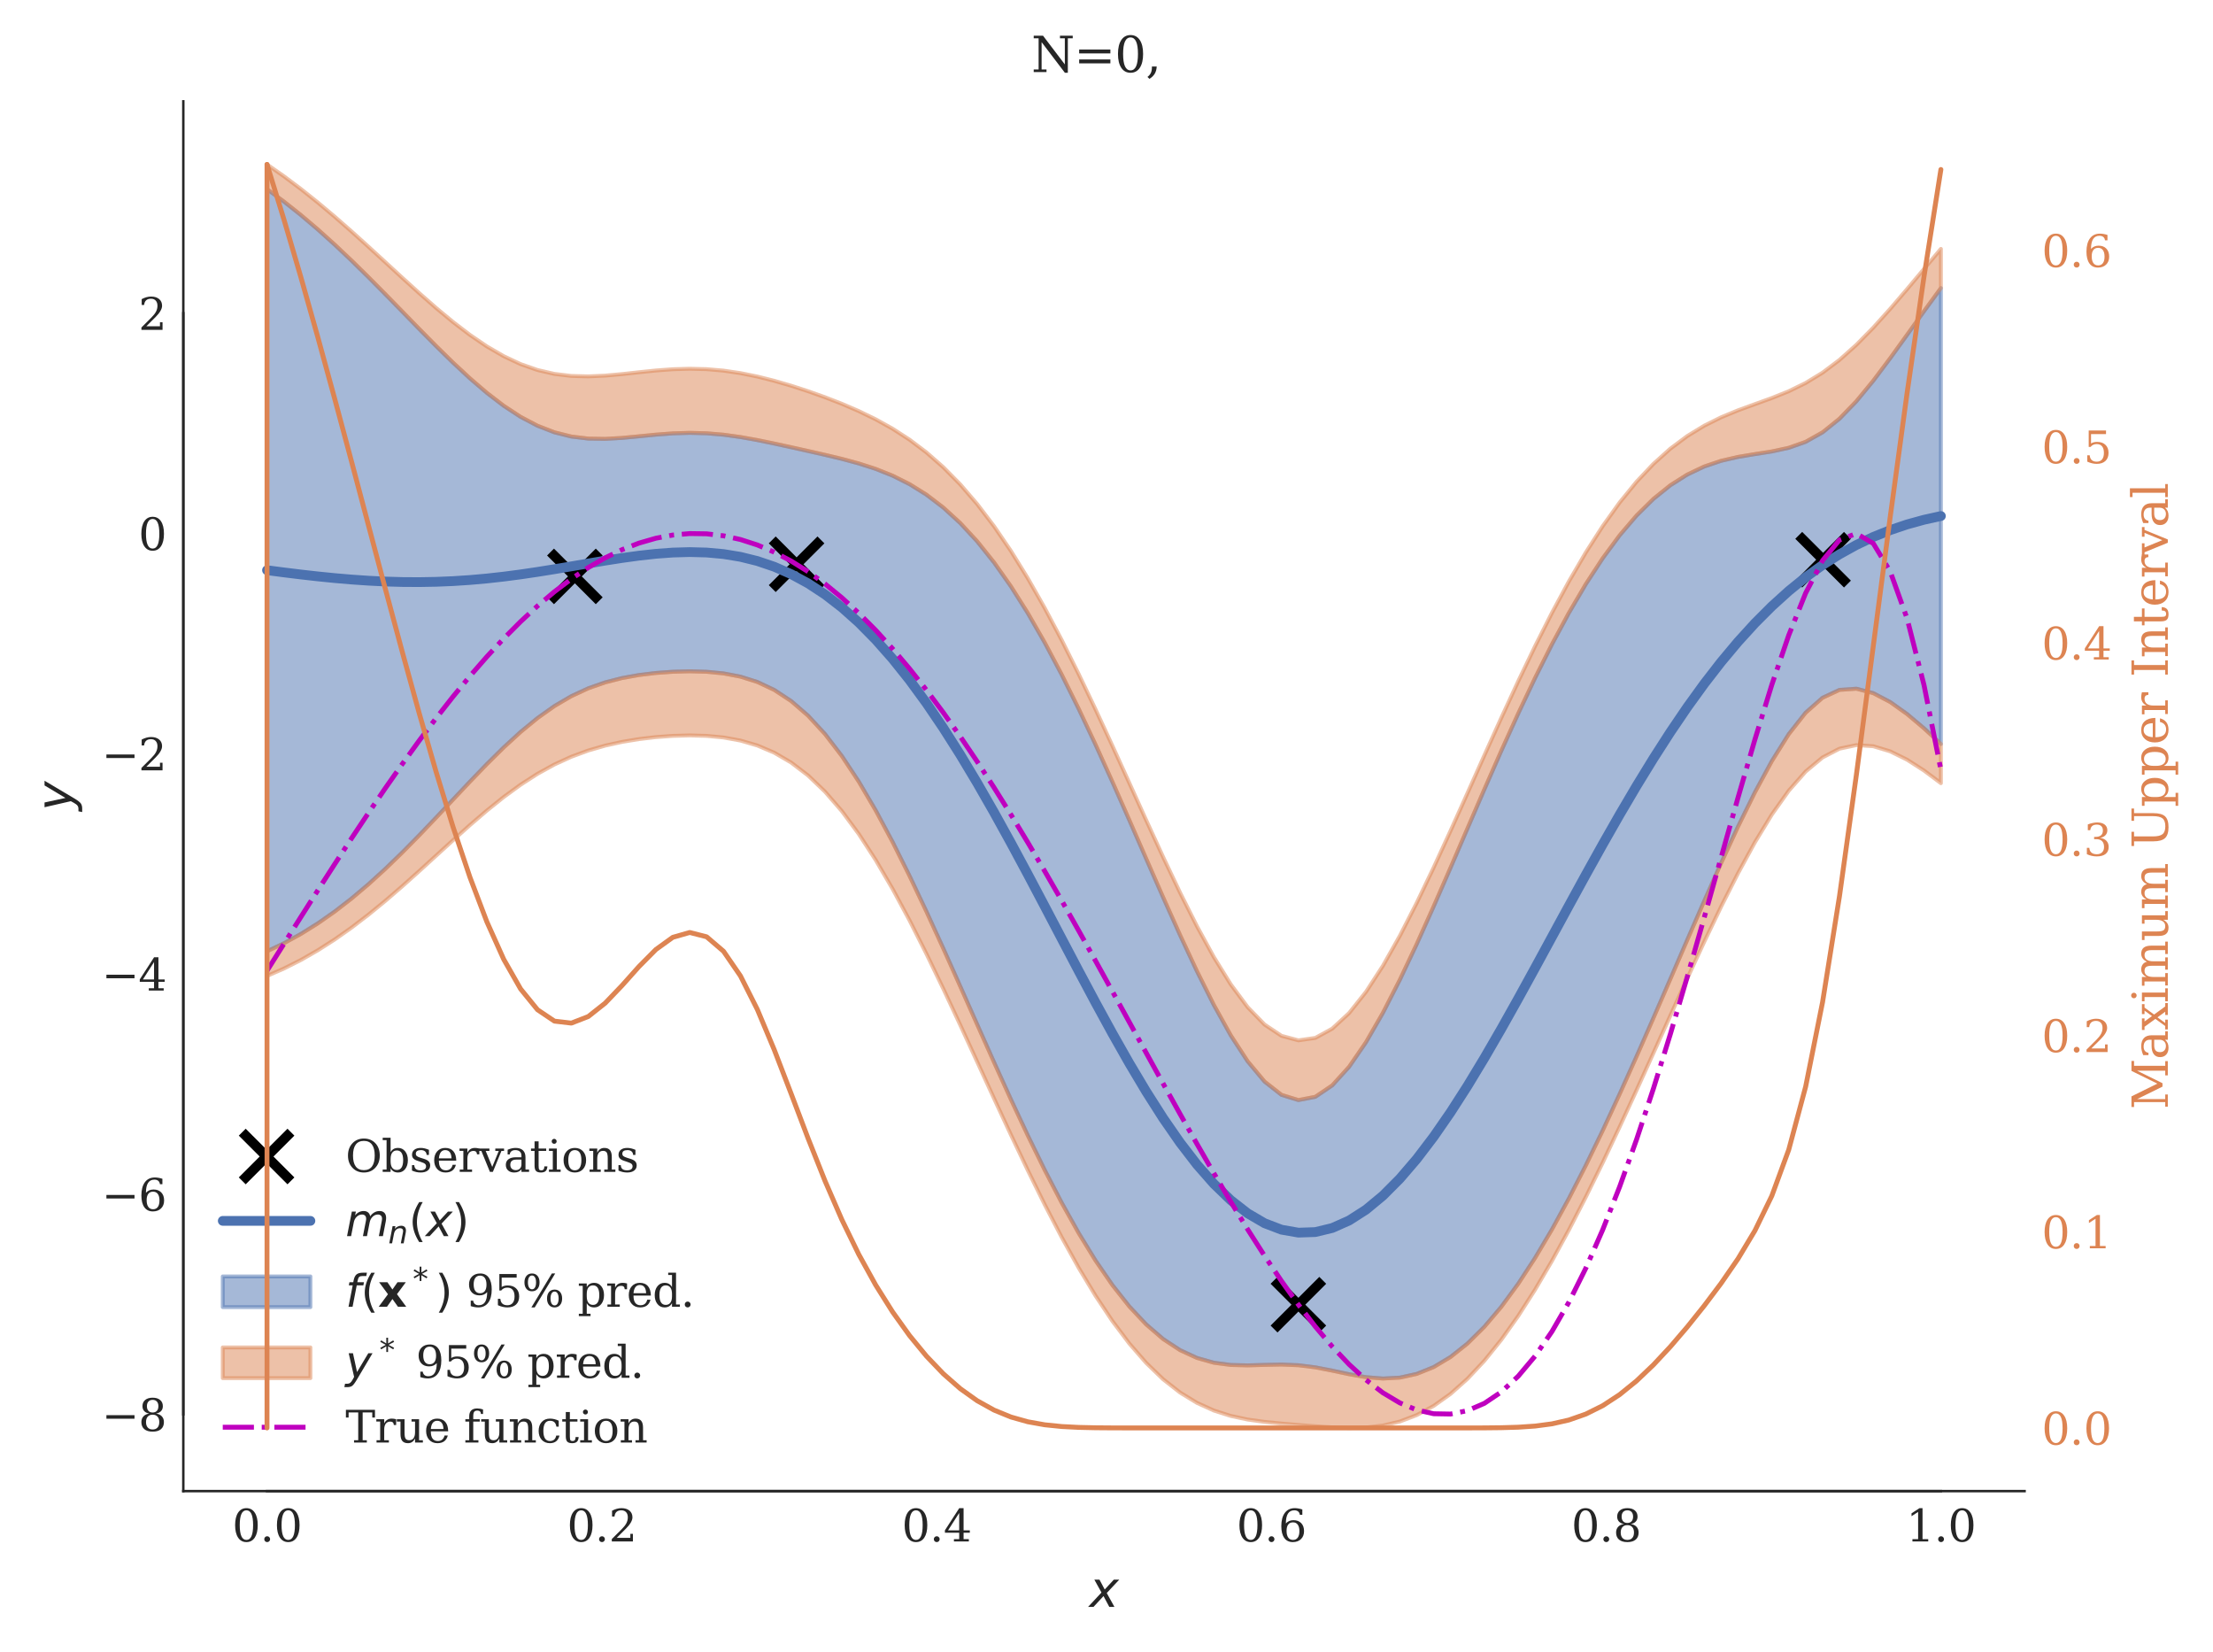 <?xml version="1.0" encoding="utf-8" standalone="no"?>
<!DOCTYPE svg PUBLIC "-//W3C//DTD SVG 1.1//EN"
  "http://www.w3.org/Graphics/SVG/1.1/DTD/svg11.dtd">
<svg xmlns:xlink="http://www.w3.org/1999/xlink" width="454.464pt" height="339.264pt" viewBox="0 0 454.464 339.264" xmlns="http://www.w3.org/2000/svg" version="1.1">
 <defs>
  <style type="text/css">*{stroke-linejoin: round; stroke-linecap: butt}</style>
 </defs>
 <g id="figure_1">
  <g id="patch_1">
   <path d="M 0 339.264 
L 454.464 339.264 
L 454.464 0 
L 0 0 
z
" style="fill: #ffffff"/>
  </g>
  <g id="axes_1">
   <g id="patch_2">
    <path d="M 37.646 306.176 
L 415.773 306.176 
L 415.773 20.798 
L 37.646 20.798 
z
" style="fill: #ffffff"/>
   </g>
   <g id="matplotlib.axis_1">
    <g id="xtick_1">
     <g id="line2d_1"/>
     <g id="text_1">
      <!-- 0.0 -->
      <g style="fill: #262626" transform="translate(47.677 316.514) scale(0.09 -0.09)">
       <defs>
        <path id="DejaVuSerif-30" d="M 2034 219 
Q 2513 219 2750 744 
Q 2988 1269 2988 2328 
Q 2988 3391 2750 3916 
Q 2513 4441 2034 4441 
Q 1556 4441 1318 3916 
Q 1081 3391 1081 2328 
Q 1081 1269 1318 744 
Q 1556 219 2034 219 
z
M 2034 -91 
Q 1275 -91 848 546 
Q 422 1184 422 2328 
Q 422 3475 848 4112 
Q 1275 4750 2034 4750 
Q 2797 4750 3222 4112 
Q 3647 3475 3647 2328 
Q 3647 1184 3222 546 
Q 2797 -91 2034 -91 
z
" transform="scale(0.016)"/>
        <path id="DejaVuSerif-2e" d="M 603 325 
Q 603 500 722 622 
Q 841 744 1019 744 
Q 1191 744 1312 622 
Q 1434 500 1434 325 
Q 1434 153 1312 31 
Q 1191 -91 1019 -91 
Q 841 -91 722 29 
Q 603 150 603 325 
z
" transform="scale(0.016)"/>
       </defs>
       <use xlink:href="#DejaVuSerif-30"/>
       <use xlink:href="#DejaVuSerif-2e" x="63.623"/>
       <use xlink:href="#DejaVuSerif-30" x="95.41"/>
      </g>
     </g>
    </g>
    <g id="xtick_2">
     <g id="line2d_2"/>
     <g id="text_2">
      <!-- 0.2 -->
      <g style="fill: #262626" transform="translate(116.428 316.514) scale(0.09 -0.09)">
       <defs>
        <path id="DejaVuSerif-32" d="M 819 3553 
L 469 3553 
L 469 4384 
Q 803 4563 1142 4656 
Q 1481 4750 1806 4750 
Q 2534 4750 2956 4397 
Q 3378 4044 3378 3438 
Q 3378 2753 2422 1800 
Q 2347 1728 2309 1691 
L 1131 513 
L 3078 513 
L 3078 1088 
L 3444 1088 
L 3444 0 
L 434 0 
L 434 341 
L 1850 1753 
Q 2319 2222 2519 2614 
Q 2719 3006 2719 3438 
Q 2719 3909 2473 4175 
Q 2228 4441 1797 4441 
Q 1350 4441 1106 4219 
Q 863 3997 819 3553 
z
" transform="scale(0.016)"/>
       </defs>
       <use xlink:href="#DejaVuSerif-30"/>
       <use xlink:href="#DejaVuSerif-2e" x="63.623"/>
       <use xlink:href="#DejaVuSerif-32" x="95.41"/>
      </g>
     </g>
    </g>
    <g id="xtick_3">
     <g id="line2d_3"/>
     <g id="text_3">
      <!-- 0.4 -->
      <g style="fill: #262626" transform="translate(185.178 316.514) scale(0.09 -0.09)">
       <defs>
        <path id="DejaVuSerif-34" d="M 2234 1581 
L 2234 4063 
L 641 1581 
L 2234 1581 
z
M 3609 0 
L 1484 0 
L 1484 331 
L 2234 331 
L 2234 1247 
L 197 1247 
L 197 1588 
L 2241 4750 
L 2859 4750 
L 2859 1581 
L 3750 1581 
L 3750 1247 
L 2859 1247 
L 2859 331 
L 3609 331 
L 3609 0 
z
" transform="scale(0.016)"/>
       </defs>
       <use xlink:href="#DejaVuSerif-30"/>
       <use xlink:href="#DejaVuSerif-2e" x="63.623"/>
       <use xlink:href="#DejaVuSerif-34" x="95.41"/>
      </g>
     </g>
    </g>
    <g id="xtick_4">
     <g id="line2d_4"/>
     <g id="text_4">
      <!-- 0.6 -->
      <g style="fill: #262626" transform="translate(253.928 316.514) scale(0.09 -0.09)">
       <defs>
        <path id="DejaVuSerif-36" d="M 2094 219 
Q 2534 219 2771 542 
Q 3009 866 3009 1472 
Q 3009 2078 2771 2401 
Q 2534 2725 2094 2725 
Q 1647 2725 1412 2412 
Q 1178 2100 1178 1509 
Q 1178 888 1415 553 
Q 1653 219 2094 219 
z
M 1075 2569 
Q 1288 2803 1556 2918 
Q 1825 3034 2163 3034 
Q 2859 3034 3264 2615 
Q 3669 2197 3669 1472 
Q 3669 763 3233 336 
Q 2797 -91 2069 -91 
Q 1278 -91 853 498 
Q 428 1088 428 2181 
Q 428 3406 931 4078 
Q 1434 4750 2350 4750 
Q 2597 4750 2869 4703 
Q 3141 4656 3425 4563 
L 3425 3794 
L 3072 3794 
Q 3034 4109 2831 4275 
Q 2628 4441 2284 4441 
Q 1678 4441 1381 3981 
Q 1084 3522 1075 2569 
z
" transform="scale(0.016)"/>
       </defs>
       <use xlink:href="#DejaVuSerif-30"/>
       <use xlink:href="#DejaVuSerif-2e" x="63.623"/>
       <use xlink:href="#DejaVuSerif-36" x="95.41"/>
      </g>
     </g>
    </g>
    <g id="xtick_5">
     <g id="line2d_5"/>
     <g id="text_5">
      <!-- 0.8 -->
      <g style="fill: #262626" transform="translate(322.679 316.514) scale(0.09 -0.09)">
       <defs>
        <path id="DejaVuSerif-38" d="M 2981 1275 
Q 2981 1775 2732 2051 
Q 2484 2328 2034 2328 
Q 1584 2328 1336 2051 
Q 1088 1775 1088 1275 
Q 1088 772 1336 495 
Q 1584 219 2034 219 
Q 2484 219 2732 495 
Q 2981 772 2981 1275 
z
M 2853 3541 
Q 2853 3966 2637 4203 
Q 2422 4441 2034 4441 
Q 1650 4441 1433 4203 
Q 1216 3966 1216 3541 
Q 1216 3113 1433 2875 
Q 1650 2638 2034 2638 
Q 2422 2638 2637 2875 
Q 2853 3113 2853 3541 
z
M 2516 2484 
Q 3047 2413 3344 2092 
Q 3641 1772 3641 1275 
Q 3641 619 3225 264 
Q 2809 -91 2034 -91 
Q 1263 -91 845 264 
Q 428 619 428 1275 
Q 428 1772 725 2092 
Q 1022 2413 1556 2484 
Q 1084 2569 832 2842 
Q 581 3116 581 3541 
Q 581 4103 968 4426 
Q 1356 4750 2034 4750 
Q 2713 4750 3100 4426 
Q 3488 4103 3488 3541 
Q 3488 3116 3236 2842 
Q 2984 2569 2516 2484 
z
" transform="scale(0.016)"/>
       </defs>
       <use xlink:href="#DejaVuSerif-30"/>
       <use xlink:href="#DejaVuSerif-2e" x="63.623"/>
       <use xlink:href="#DejaVuSerif-38" x="95.41"/>
      </g>
     </g>
    </g>
    <g id="xtick_6">
     <g id="line2d_6"/>
     <g id="text_6">
      <!-- 1.0 -->
      <g style="fill: #262626" transform="translate(391.429 316.514) scale(0.09 -0.09)">
       <defs>
        <path id="DejaVuSerif-31" d="M 909 0 
L 909 331 
L 1722 331 
L 1722 4213 
L 781 3603 
L 781 4013 
L 1919 4750 
L 2350 4750 
L 2350 331 
L 3163 331 
L 3163 0 
L 909 0 
z
" transform="scale(0.016)"/>
       </defs>
       <use xlink:href="#DejaVuSerif-31"/>
       <use xlink:href="#DejaVuSerif-2e" x="63.623"/>
       <use xlink:href="#DejaVuSerif-30" x="95.41"/>
      </g>
     </g>
    </g>
    <g id="text_7">
     <!-- $x$ -->
     <g style="fill: #262626" transform="translate(223.71 329.984) scale(0.1 -0.1)">
      <defs>
       <path id="DejaVuSans-Oblique-78" d="M 3841 3500 
L 2234 1784 
L 3219 0 
L 2559 0 
L 1819 1388 
L 531 0 
L -166 0 
L 1556 1844 
L 641 3500 
L 1300 3500 
L 1972 2234 
L 3144 3500 
L 3841 3500 
z
" transform="scale(0.016)"/>
      </defs>
      <use xlink:href="#DejaVuSans-Oblique-78" transform="translate(0 0.312)"/>
     </g>
    </g>
   </g>
   <g id="matplotlib.axis_2">
    <g id="ytick_1">
     <g id="line2d_7"/>
     <g id="text_8">
      <!-- −8 -->
      <g style="fill: #262626" transform="translate(20.878 293.835) scale(0.09 -0.09)">
       <defs>
        <path id="DejaVuSerif-2212" d="M 678 2259 
L 4684 2259 
L 4684 1753 
L 678 1753 
L 678 2259 
z
" transform="scale(0.016)"/>
       </defs>
       <use xlink:href="#DejaVuSerif-2212"/>
       <use xlink:href="#DejaVuSerif-38" x="83.789"/>
      </g>
     </g>
    </g>
    <g id="ytick_2">
     <g id="line2d_8"/>
     <g id="text_9">
      <!-- −6 -->
      <g style="fill: #262626" transform="translate(20.878 248.615) scale(0.09 -0.09)">
       <use xlink:href="#DejaVuSerif-2212"/>
       <use xlink:href="#DejaVuSerif-36" x="83.789"/>
      </g>
     </g>
    </g>
    <g id="ytick_3">
     <g id="line2d_9"/>
     <g id="text_10">
      <!-- −4 -->
      <g style="fill: #262626" transform="translate(20.878 203.395) scale(0.09 -0.09)">
       <use xlink:href="#DejaVuSerif-2212"/>
       <use xlink:href="#DejaVuSerif-34" x="83.789"/>
      </g>
     </g>
    </g>
    <g id="ytick_4">
     <g id="line2d_10"/>
     <g id="text_11">
      <!-- −2 -->
      <g style="fill: #262626" transform="translate(20.878 158.175) scale(0.09 -0.09)">
       <use xlink:href="#DejaVuSerif-2212"/>
       <use xlink:href="#DejaVuSerif-32" x="83.789"/>
      </g>
     </g>
    </g>
    <g id="ytick_5">
     <g id="line2d_11"/>
     <g id="text_12">
      <!-- 0 -->
      <g style="fill: #262626" transform="translate(28.42 112.955) scale(0.09 -0.09)">
       <use xlink:href="#DejaVuSerif-30"/>
      </g>
     </g>
    </g>
    <g id="ytick_6">
     <g id="line2d_12"/>
     <g id="text_13">
      <!-- 2 -->
      <g style="fill: #262626" transform="translate(28.42 67.735) scale(0.09 -0.09)">
       <use xlink:href="#DejaVuSerif-32"/>
      </g>
     </g>
    </g>
    <g id="text_14">
     <!-- $y$ -->
     <g style="fill: #262626" transform="translate(14.778 166.487) rotate(-90) scale(0.1 -0.1)">
      <defs>
       <path id="DejaVuSans-Oblique-79" d="M 1588 -325 
Q 1188 -997 936 -1164 
Q 684 -1331 294 -1331 
L -159 -1331 
L -63 -850 
L 269 -850 
Q 509 -850 678 -719 
Q 847 -588 1056 -206 
L 1234 128 
L 459 3500 
L 1069 3500 
L 1650 819 
L 3256 3500 
L 3859 3500 
L 1588 -325 
z
" transform="scale(0.016)"/>
      </defs>
      <use xlink:href="#DejaVuSans-Oblique-79" transform="translate(0 0.312)"/>
     </g>
    </g>
   </g>
   <g id="PolyCollection_1">
    <defs>
     <path id="mb1d01d5f3d" d="M 54.834 -300.431 
L 54.834 -143.932 
L 58.306 -145.581 
L 61.778 -147.485 
L 65.25 -149.65 
L 68.723 -152.078 
L 72.195 -154.764 
L 75.667 -157.698 
L 79.139 -160.859 
L 82.612 -164.219 
L 86.084 -167.74 
L 89.556 -171.377 
L 93.028 -175.071 
L 96.501 -178.755 
L 99.973 -182.355 
L 103.445 -185.788 
L 106.917 -188.97 
L 110.39 -191.822 
L 113.862 -194.284 
L 117.334 -196.319 
L 120.806 -197.929 
L 124.278 -199.148 
L 127.751 -200.035 
L 131.223 -200.66 
L 134.695 -201.08 
L 138.167 -201.332 
L 141.64 -201.423 
L 145.112 -201.328 
L 148.584 -200.991 
L 152.056 -200.327 
L 155.529 -199.233 
L 159.001 -197.597 
L 162.473 -195.317 
L 165.945 -192.313 
L 169.418 -188.546 
L 172.89 -184.017 
L 176.362 -178.764 
L 179.834 -172.854 
L 183.307 -166.374 
L 186.779 -159.419 
L 190.251 -152.092 
L 193.723 -144.497 
L 197.196 -136.738 
L 200.668 -128.917 
L 204.14 -121.136 
L 207.612 -113.492 
L 211.085 -106.08 
L 214.557 -98.988 
L 218.029 -92.301 
L 221.501 -86.095 
L 224.973 -80.438 
L 228.446 -75.392 
L 231.918 -71.003 
L 235.39 -67.305 
L 238.862 -64.317 
L 242.335 -62.036 
L 245.807 -60.434 
L 249.279 -59.452 
L 252.751 -58.991 
L 256.224 -58.906 
L 259.696 -59.006 
L 263.168 -59.077 
L 266.64 -58.936 
L 270.113 -58.501 
L 273.585 -57.83 
L 277.057 -57.089 
L 280.529 -56.485 
L 284.002 -56.204 
L 287.474 -56.393 
L 290.946 -57.155 
L 294.418 -58.555 
L 297.891 -60.629 
L 301.363 -63.388 
L 304.835 -66.828 
L 308.307 -70.927 
L 311.779 -75.655 
L 315.252 -80.973 
L 318.724 -86.835 
L 322.196 -93.188 
L 325.668 -99.976 
L 329.141 -107.141 
L 332.613 -114.618 
L 336.085 -122.342 
L 339.557 -130.243 
L 343.03 -138.247 
L 346.502 -146.274 
L 349.974 -154.234 
L 353.446 -162.023 
L 356.919 -169.518 
L 360.391 -176.565 
L 363.863 -182.974 
L 367.335 -188.511 
L 370.808 -192.921 
L 374.28 -195.985 
L 377.752 -197.604 
L 381.224 -197.851 
L 384.697 -196.936 
L 388.169 -195.119 
L 391.641 -192.644 
L 395.113 -189.717 
L 398.585 -186.498 
L 398.585 -280.109 
L 398.585 -280.109 
L 395.113 -275.361 
L 391.641 -270.52 
L 388.169 -265.707 
L 384.697 -261.089 
L 381.224 -256.872 
L 377.752 -253.281 
L 374.28 -250.491 
L 370.808 -248.544 
L 367.335 -247.315 
L 363.863 -246.564 
L 360.391 -246.021 
L 356.919 -245.444 
L 353.446 -244.642 
L 349.974 -243.47 
L 346.502 -241.824 
L 343.03 -239.628 
L 339.557 -236.834 
L 336.085 -233.41 
L 332.613 -229.346 
L 329.141 -224.647 
L 325.668 -219.331 
L 322.196 -213.431 
L 318.724 -206.994 
L 315.252 -200.077 
L 311.779 -192.75 
L 308.307 -185.094 
L 304.835 -177.2 
L 301.363 -169.168 
L 297.891 -161.112 
L 294.418 -153.154 
L 290.946 -145.43 
L 287.474 -138.09 
L 284.002 -131.306 
L 280.529 -125.275 
L 277.057 -120.221 
L 273.585 -116.396 
L 270.113 -114.052 
L 266.64 -113.383 
L 263.168 -114.457 
L 259.696 -117.18 
L 256.224 -121.339 
L 252.751 -126.67 
L 249.279 -132.918 
L 245.807 -139.853 
L 242.335 -147.277 
L 238.862 -155.02 
L 235.39 -162.93 
L 231.918 -170.874 
L 228.446 -178.73 
L 224.973 -186.391 
L 221.501 -193.761 
L 218.029 -200.756 
L 214.557 -207.306 
L 211.085 -213.352 
L 207.612 -218.852 
L 204.14 -223.777 
L 200.668 -228.114 
L 197.196 -231.865 
L 193.723 -235.047 
L 190.251 -237.695 
L 186.779 -239.857 
L 183.307 -241.595 
L 179.834 -242.983 
L 176.362 -244.103 
L 172.89 -245.041 
L 169.418 -245.872 
L 165.945 -246.657 
L 162.473 -247.429 
L 159.001 -248.188 
L 155.529 -248.903 
L 152.056 -249.526 
L 148.584 -250.005 
L 145.112 -250.298 
L 141.64 -250.387 
L 138.167 -250.28 
L 134.695 -250.019 
L 131.223 -249.675 
L 127.751 -249.346 
L 124.278 -249.149 
L 120.806 -249.207 
L 117.334 -249.629 
L 113.862 -250.495 
L 110.39 -251.843 
L 106.917 -253.671 
L 103.445 -255.944 
L 99.973 -258.606 
L 96.501 -261.587 
L 93.028 -264.815 
L 89.556 -268.219 
L 86.084 -271.734 
L 82.612 -275.298 
L 79.139 -278.856 
L 75.667 -282.36 
L 72.195 -285.77 
L 68.723 -289.051 
L 65.25 -292.176 
L 61.778 -295.123 
L 58.306 -297.878 
L 54.834 -300.431 
z
" style="stroke: #4c72b0; stroke-opacity: 0.5; stroke-width: 0.8"/>
    </defs>
    <g clip-path="url(#p6e6b0a72bd)">
     <use xlink:href="#mb1d01d5f3d" x="0" y="339.264" style="fill: #4c72b0; fill-opacity: 0.5; stroke: #4c72b0; stroke-opacity: 0.5; stroke-width: 0.8"/>
    </g>
   </g>
   <g id="PolyCollection_2">
    <defs>
     <path id="m6cc7e2201e" d="M 54.834 -143.932 
L 54.834 -138.87 
L 58.306 -140.388 
L 61.778 -142.138 
L 65.25 -144.125 
L 68.723 -146.346 
L 72.195 -148.793 
L 75.667 -151.45 
L 79.139 -154.292 
L 82.612 -157.288 
L 86.084 -160.394 
L 89.556 -163.562 
L 93.028 -166.732 
L 96.501 -169.84 
L 99.973 -172.82 
L 103.445 -175.606 
L 106.917 -178.14 
L 110.39 -180.377 
L 113.862 -182.291 
L 117.334 -183.879 
L 120.806 -185.158 
L 124.278 -186.162 
L 127.751 -186.931 
L 131.223 -187.504 
L 134.695 -187.911 
L 138.167 -188.164 
L 141.64 -188.258 
L 145.112 -188.164 
L 148.584 -187.835 
L 152.056 -187.203 
L 155.529 -186.19 
L 159.001 -184.712 
L 162.473 -182.684 
L 165.945 -180.036 
L 169.418 -176.718 
L 172.89 -172.709 
L 176.362 -168.014 
L 179.834 -162.67 
L 183.307 -156.735 
L 186.779 -150.287 
L 190.251 -143.416 
L 193.723 -136.22 
L 197.196 -128.801 
L 200.668 -121.262 
L 204.14 -113.705 
L 207.612 -106.23 
L 211.085 -98.932 
L 214.557 -91.901 
L 218.029 -85.221 
L 221.501 -78.969 
L 224.973 -73.212 
L 228.446 -68.005 
L 231.918 -63.393 
L 235.39 -59.404 
L 238.862 -56.052 
L 242.335 -53.329 
L 245.807 -51.207 
L 249.279 -49.631 
L 252.751 -48.524 
L 256.224 -47.785 
L 259.696 -47.301 
L 263.168 -46.959 
L 266.64 -46.675 
L 270.113 -46.409 
L 273.585 -46.181 
L 277.057 -46.06 
L 280.529 -46.148 
L 284.002 -46.553 
L 287.474 -47.376 
L 290.946 -48.699 
L 294.418 -50.581 
L 297.891 -53.059 
L 301.363 -56.151 
L 304.835 -59.857 
L 308.307 -64.163 
L 311.779 -69.043 
L 315.252 -74.462 
L 318.724 -80.375 
L 322.196 -86.732 
L 325.668 -93.477 
L 329.141 -100.55 
L 332.613 -107.884 
L 336.085 -115.41 
L 339.557 -123.054 
L 343.03 -130.736 
L 346.502 -138.368 
L 349.974 -145.855 
L 353.446 -153.089 
L 356.919 -159.951 
L 360.391 -166.305 
L 363.863 -172.004 
L 367.335 -176.895 
L 370.808 -180.84 
L 374.28 -183.732 
L 377.752 -185.531 
L 381.224 -186.267 
L 384.697 -186.038 
L 388.169 -184.986 
L 391.641 -183.27 
L 395.113 -181.045 
L 398.585 -178.452 
L 398.585 -186.498 
L 398.585 -186.498 
L 395.113 -189.717 
L 391.641 -192.644 
L 388.169 -195.119 
L 384.697 -196.936 
L 381.224 -197.851 
L 377.752 -197.604 
L 374.28 -195.985 
L 370.808 -192.921 
L 367.335 -188.511 
L 363.863 -182.974 
L 360.391 -176.565 
L 356.919 -169.518 
L 353.446 -162.023 
L 349.974 -154.234 
L 346.502 -146.274 
L 343.03 -138.247 
L 339.557 -130.243 
L 336.085 -122.342 
L 332.613 -114.618 
L 329.141 -107.141 
L 325.668 -99.976 
L 322.196 -93.188 
L 318.724 -86.835 
L 315.252 -80.973 
L 311.779 -75.655 
L 308.307 -70.927 
L 304.835 -66.828 
L 301.363 -63.388 
L 297.891 -60.629 
L 294.418 -58.555 
L 290.946 -57.155 
L 287.474 -56.393 
L 284.002 -56.204 
L 280.529 -56.485 
L 277.057 -57.089 
L 273.585 -57.83 
L 270.113 -58.501 
L 266.64 -58.936 
L 263.168 -59.077 
L 259.696 -59.006 
L 256.224 -58.906 
L 252.751 -58.991 
L 249.279 -59.452 
L 245.807 -60.434 
L 242.335 -62.036 
L 238.862 -64.317 
L 235.39 -67.305 
L 231.918 -71.003 
L 228.446 -75.392 
L 224.973 -80.438 
L 221.501 -86.095 
L 218.029 -92.301 
L 214.557 -98.988 
L 211.085 -106.08 
L 207.612 -113.492 
L 204.14 -121.136 
L 200.668 -128.917 
L 197.196 -136.738 
L 193.723 -144.497 
L 190.251 -152.092 
L 186.779 -159.419 
L 183.307 -166.374 
L 179.834 -172.854 
L 176.362 -178.764 
L 172.89 -184.017 
L 169.418 -188.546 
L 165.945 -192.313 
L 162.473 -195.317 
L 159.001 -197.597 
L 155.529 -199.233 
L 152.056 -200.327 
L 148.584 -200.991 
L 145.112 -201.328 
L 141.64 -201.423 
L 138.167 -201.332 
L 134.695 -201.08 
L 131.223 -200.66 
L 127.751 -200.035 
L 124.278 -199.148 
L 120.806 -197.929 
L 117.334 -196.319 
L 113.862 -194.284 
L 110.39 -191.822 
L 106.917 -188.97 
L 103.445 -185.788 
L 99.973 -182.355 
L 96.501 -178.755 
L 93.028 -175.071 
L 89.556 -171.377 
L 86.084 -167.74 
L 82.612 -164.219 
L 79.139 -160.859 
L 75.667 -157.698 
L 72.195 -154.764 
L 68.723 -152.078 
L 65.25 -149.65 
L 61.778 -147.485 
L 58.306 -145.581 
L 54.834 -143.932 
z
" style="stroke: #dd8452; stroke-opacity: 0.5; stroke-width: 0.8"/>
    </defs>
    <g clip-path="url(#p6e6b0a72bd)">
     <use xlink:href="#m6cc7e2201e" x="0" y="339.264" style="fill: #dd8452; fill-opacity: 0.5; stroke: #dd8452; stroke-opacity: 0.5; stroke-width: 0.8"/>
    </g>
   </g>
   <g id="PolyCollection_3">
    <defs>
     <path id="m7d4058df96" d="M 54.834 -305.494 
L 54.834 -300.431 
L 58.306 -297.878 
L 61.778 -295.123 
L 65.25 -292.176 
L 68.723 -289.051 
L 72.195 -285.77 
L 75.667 -282.36 
L 79.139 -278.856 
L 82.612 -275.298 
L 86.084 -271.734 
L 89.556 -268.219 
L 93.028 -264.815 
L 96.501 -261.587 
L 99.973 -258.606 
L 103.445 -255.944 
L 106.917 -253.671 
L 110.39 -251.843 
L 113.862 -250.495 
L 117.334 -249.629 
L 120.806 -249.207 
L 124.278 -249.149 
L 127.751 -249.346 
L 131.223 -249.675 
L 134.695 -250.019 
L 138.167 -250.28 
L 141.64 -250.387 
L 145.112 -250.298 
L 148.584 -250.005 
L 152.056 -249.526 
L 155.529 -248.903 
L 159.001 -248.188 
L 162.473 -247.429 
L 165.945 -246.657 
L 169.418 -245.872 
L 172.89 -245.041 
L 176.362 -244.103 
L 179.834 -242.983 
L 183.307 -241.595 
L 186.779 -239.857 
L 190.251 -237.695 
L 193.723 -235.047 
L 197.196 -231.865 
L 200.668 -228.114 
L 204.14 -223.777 
L 207.612 -218.852 
L 211.085 -213.352 
L 214.557 -207.306 
L 218.029 -200.756 
L 221.501 -193.761 
L 224.973 -186.391 
L 228.446 -178.73 
L 231.918 -170.874 
L 235.39 -162.93 
L 238.862 -155.02 
L 242.335 -147.277 
L 245.807 -139.853 
L 249.279 -132.918 
L 252.751 -126.67 
L 256.224 -121.339 
L 259.696 -117.18 
L 263.168 -114.457 
L 266.64 -113.383 
L 270.113 -114.052 
L 273.585 -116.396 
L 277.057 -120.221 
L 280.529 -125.275 
L 284.002 -131.306 
L 287.474 -138.09 
L 290.946 -145.43 
L 294.418 -153.154 
L 297.891 -161.112 
L 301.363 -169.168 
L 304.835 -177.2 
L 308.307 -185.094 
L 311.779 -192.75 
L 315.252 -200.077 
L 318.724 -206.994 
L 322.196 -213.431 
L 325.668 -219.331 
L 329.141 -224.647 
L 332.613 -229.346 
L 336.085 -233.41 
L 339.557 -236.834 
L 343.03 -239.628 
L 346.502 -241.824 
L 349.974 -243.47 
L 353.446 -244.642 
L 356.919 -245.444 
L 360.391 -246.021 
L 363.863 -246.564 
L 367.335 -247.315 
L 370.808 -248.544 
L 374.28 -250.491 
L 377.752 -253.281 
L 381.224 -256.872 
L 384.697 -261.089 
L 388.169 -265.707 
L 391.641 -270.52 
L 395.113 -275.361 
L 398.585 -280.109 
L 398.585 -288.155 
L 398.585 -288.155 
L 395.113 -284.033 
L 391.641 -279.894 
L 388.169 -275.84 
L 384.697 -271.987 
L 381.224 -268.457 
L 377.752 -265.354 
L 374.28 -262.743 
L 370.808 -260.625 
L 367.335 -258.93 
L 363.863 -257.534 
L 360.391 -256.282 
L 356.919 -255.011 
L 353.446 -253.576 
L 349.974 -251.849 
L 346.502 -249.73 
L 343.03 -247.14 
L 339.557 -244.022 
L 336.085 -240.342 
L 332.613 -236.08 
L 329.141 -231.238 
L 325.668 -225.83 
L 322.196 -219.887 
L 318.724 -213.454 
L 315.252 -206.589 
L 311.779 -199.362 
L 308.307 -191.858 
L 304.835 -184.17 
L 301.363 -176.405 
L 297.891 -168.682 
L 294.418 -161.128 
L 290.946 -153.885 
L 287.474 -147.107 
L 284.002 -140.957 
L 280.529 -135.612 
L 277.057 -131.25 
L 273.585 -128.045 
L 270.113 -126.144 
L 266.64 -125.645 
L 263.168 -126.575 
L 259.696 -128.885 
L 256.224 -132.459 
L 252.751 -137.137 
L 249.279 -142.739 
L 245.807 -149.08 
L 242.335 -155.983 
L 238.862 -163.284 
L 235.39 -170.831 
L 231.918 -178.484 
L 228.446 -186.117 
L 224.973 -193.618 
L 221.501 -200.886 
L 218.029 -207.836 
L 214.557 -214.393 
L 211.085 -220.5 
L 207.612 -226.115 
L 204.14 -231.208 
L 200.668 -235.769 
L 197.196 -239.801 
L 193.723 -243.324 
L 190.251 -246.371 
L 186.779 -248.989 
L 183.307 -251.233 
L 179.834 -253.167 
L 176.362 -254.853 
L 172.89 -256.349 
L 169.418 -257.7 
L 165.945 -258.934 
L 162.473 -260.062 
L 159.001 -261.073 
L 155.529 -261.946 
L 152.056 -262.65 
L 148.584 -263.161 
L 145.112 -263.462 
L 141.64 -263.552 
L 138.167 -263.448 
L 134.695 -263.189 
L 131.223 -262.831 
L 127.751 -262.451 
L 124.278 -262.135 
L 120.806 -261.978 
L 117.334 -262.069 
L 113.862 -262.487 
L 110.39 -263.288 
L 106.917 -264.5 
L 103.445 -266.126 
L 99.973 -268.14 
L 96.501 -270.502 
L 93.028 -273.154 
L 89.556 -276.035 
L 86.084 -279.08 
L 82.612 -282.229 
L 79.139 -285.422 
L 75.667 -288.608 
L 72.195 -291.741 
L 68.723 -294.783 
L 65.25 -297.701 
L 61.778 -300.47 
L 58.306 -303.072 
L 54.834 -305.494 
z
" style="stroke: #dd8452; stroke-opacity: 0.5; stroke-width: 0.8"/>
    </defs>
    <g clip-path="url(#p6e6b0a72bd)">
     <use xlink:href="#m7d4058df96" x="0" y="339.264" style="fill: #dd8452; fill-opacity: 0.5; stroke: #dd8452; stroke-opacity: 0.5; stroke-width: 0.8"/>
    </g>
   </g>
   <g id="line2d_13">
    <defs>
     <path id="m95e0f3dae2" d="M -5 5 
L 5 -5 
M -5 -5 
L 5 5 
" style="stroke: #000000; stroke-width: 2"/>
    </defs>
    <g clip-path="url(#p6e6b0a72bd)">
     <use xlink:href="#m95e0f3dae2" x="374.391" y="114.927" style="stroke: #000000; stroke-width: 2"/>
     <use xlink:href="#m95e0f3dae2" x="163.588" y="115.859" style="stroke: #000000; stroke-width: 2"/>
     <use xlink:href="#m95e0f3dae2" x="118.056" y="118.355" style="stroke: #000000; stroke-width: 2"/>
     <use xlink:href="#m95e0f3dae2" x="266.64" y="267.894" style="stroke: #000000; stroke-width: 2"/>
    </g>
   </g>
   <g id="line2d_14">
    <path d="M 54.834 117.082 
L 58.306 117.534 
L 61.778 117.96 
L 65.25 118.351 
L 68.723 118.7 
L 72.195 118.997 
L 75.667 119.235 
L 79.139 119.407 
L 82.612 119.506 
L 86.084 119.527 
L 89.556 119.466 
L 93.028 119.321 
L 96.501 119.093 
L 99.973 118.784 
L 103.445 118.398 
L 106.917 117.944 
L 110.39 117.431 
L 113.862 116.875 
L 117.334 116.29 
L 120.806 115.696 
L 124.278 115.115 
L 127.751 114.573 
L 131.223 114.097 
L 134.695 113.714 
L 138.167 113.458 
L 141.64 113.359 
L 145.112 113.451 
L 148.584 113.766 
L 152.056 114.337 
L 155.529 115.196 
L 159.001 116.372 
L 162.473 117.891 
L 165.945 119.779 
L 169.418 122.055 
L 172.89 124.735 
L 176.362 127.83 
L 179.834 131.345 
L 183.307 135.28 
L 186.779 139.626 
L 190.251 144.37 
L 193.723 149.492 
L 197.196 154.963 
L 200.668 160.748 
L 204.14 166.807 
L 207.612 173.092 
L 211.085 179.548 
L 214.557 186.117 
L 218.029 192.736 
L 221.501 199.336 
L 224.973 205.849 
L 228.446 212.203 
L 231.918 218.326 
L 235.39 224.146 
L 238.862 229.596 
L 242.335 234.608 
L 245.807 239.121 
L 249.279 243.079 
L 252.751 246.433 
L 256.224 249.142 
L 259.696 251.171 
L 263.168 252.497 
L 266.64 253.104 
L 270.113 252.987 
L 273.585 252.151 
L 277.057 250.609 
L 280.529 248.384 
L 284.002 245.509 
L 287.474 242.022 
L 290.946 237.972 
L 294.418 233.409 
L 297.891 228.393 
L 301.363 222.986 
L 304.835 217.25 
L 308.307 211.254 
L 311.779 205.061 
L 315.252 198.739 
L 318.724 192.35 
L 322.196 185.954 
L 325.668 179.61 
L 329.141 173.37 
L 332.613 167.282 
L 336.085 161.388 
L 339.557 155.726 
L 343.03 150.326 
L 346.502 145.215 
L 349.974 140.412 
L 353.446 135.932 
L 356.919 131.783 
L 360.391 127.971 
L 363.863 124.495 
L 367.335 121.351 
L 370.808 118.532 
L 374.28 116.026 
L 377.752 113.822 
L 381.224 111.902 
L 384.697 110.252 
L 388.169 108.851 
L 391.641 107.682 
L 395.113 106.725 
L 398.585 105.96 
" clip-path="url(#p6e6b0a72bd)" style="fill: none; stroke: #4c72b0; stroke-width: 2; stroke-linecap: round"/>
   </g>
   <g id="line2d_15">
    <path d="M 54.834 199.316 
L 58.306 193.798 
L 61.778 188.301 
L 65.25 182.845 
L 68.723 177.45 
L 72.195 172.136 
L 75.667 166.923 
L 79.139 161.831 
L 82.612 156.879 
L 86.084 152.086 
L 89.556 147.469 
L 93.028 143.046 
L 96.501 138.835 
L 99.973 134.852 
L 103.445 131.112 
L 106.917 127.629 
L 110.39 124.419 
L 113.862 121.493 
L 117.334 118.864 
L 120.806 116.542 
L 124.278 114.539 
L 127.751 112.862 
L 131.223 111.519 
L 134.695 110.517 
L 138.167 109.863 
L 141.64 109.559 
L 145.112 109.609 
L 148.584 110.016 
L 152.056 110.779 
L 155.529 111.899 
L 159.001 113.373 
L 162.473 115.199 
L 165.945 117.372 
L 169.418 119.886 
L 172.89 122.736 
L 176.362 125.913 
L 179.834 129.407 
L 183.307 133.208 
L 186.779 137.305 
L 190.251 141.684 
L 193.723 146.332 
L 197.196 151.232 
L 200.668 156.368 
L 204.14 161.723 
L 207.612 167.277 
L 211.085 173.01 
L 214.557 178.9 
L 218.029 184.926 
L 221.501 191.063 
L 224.973 197.286 
L 228.446 203.569 
L 231.918 209.885 
L 235.39 216.204 
L 238.862 222.498 
L 242.335 228.734 
L 245.807 234.881 
L 249.279 240.904 
L 252.751 246.768 
L 256.224 252.438 
L 259.696 257.875 
L 263.168 263.041 
L 266.64 267.894 
L 270.113 272.395 
L 273.585 276.499 
L 277.057 280.163 
L 280.529 283.342 
L 284.002 285.991 
L 287.474 288.063 
L 290.946 289.511 
L 294.418 290.289 
L 297.891 290.352 
L 301.363 289.653 
L 304.835 288.152 
L 308.307 285.807 
L 311.779 282.582 
L 315.252 278.448 
L 318.724 273.381 
L 322.196 267.366 
L 325.668 260.399 
L 329.141 252.492 
L 332.613 243.671 
L 336.085 233.983 
L 339.557 223.499 
L 343.03 212.317 
L 346.502 200.569 
L 349.974 188.419 
L 353.446 176.075 
L 356.919 163.786 
L 360.391 151.847 
L 363.863 140.602 
L 367.335 130.439 
L 370.808 121.786 
L 374.28 115.103 
L 377.752 110.867 
L 381.224 109.549 
L 384.697 111.581 
L 388.169 117.321 
L 391.641 126.998 
L 395.113 140.653 
L 398.585 158.073 
" clip-path="url(#p6e6b0a72bd)" style="fill: none; stroke-dasharray: 6.4,1.6,1,1.6; stroke-dashoffset: 0; stroke: #bf00bf"/>
   </g>
   <g id="patch_3">
    <path d="M 37.646 290.415 
L 37.646 64.316 
" style="fill: none; stroke: #262626; stroke-width: 0.5; stroke-linejoin: miter; stroke-linecap: square"/>
   </g>
   <g id="patch_4">
    <path d="M 54.834 306.176 
L 398.585 306.176 
" style="fill: none; stroke: #262626; stroke-width: 0.5; stroke-linejoin: miter; stroke-linecap: square"/>
   </g>
   <g id="text_15">
    <!-- N=0,  -->
    <g style="fill: #262626" transform="translate(211.785 14.798) scale(0.1 -0.1)">
     <defs>
      <path id="DejaVuSerif-4e" d="M 313 0 
L 313 331 
L 941 331 
L 941 4331 
L 313 4331 
L 313 4666 
L 1509 4666 
L 4306 984 
L 4306 4331 
L 3681 4331 
L 3681 4666 
L 5319 4666 
L 5319 4331 
L 4691 4331 
L 4691 -91 
L 4313 -91 
L 1325 3841 
L 1325 331 
L 1953 331 
L 1953 0 
L 313 0 
z
" transform="scale(0.016)"/>
      <path id="DejaVuSerif-3d" d="M 678 2894 
L 4684 2894 
L 4684 2394 
L 678 2394 
L 678 2894 
z
M 678 1619 
L 4684 1619 
L 4684 1119 
L 678 1119 
L 678 1619 
z
" transform="scale(0.016)"/>
      <path id="DejaVuSerif-2c" d="M 231 -622 
Q 525 -406 662 -114 
Q 800 178 800 594 
L 800 709 
L 1416 709 
Q 1391 175 1164 -208 
Q 938 -591 481 -872 
L 231 -622 
z
" transform="scale(0.016)"/>
      <path id="DejaVuSerif-20" transform="scale(0.016)"/>
     </defs>
     <use xlink:href="#DejaVuSerif-4e"/>
     <use xlink:href="#DejaVuSerif-3d" x="87.5"/>
     <use xlink:href="#DejaVuSerif-30" x="171.289"/>
     <use xlink:href="#DejaVuSerif-2c" x="234.912"/>
     <use xlink:href="#DejaVuSerif-20" x="266.699"/>
    </g>
   </g>
   <g id="legend_1">
    <g id="line2d_16">
     <g>
      <use xlink:href="#m95e0f3dae2" x="54.746" y="237.473" style="stroke: #000000; stroke-width: 2"/>
     </g>
    </g>
    <g id="text_16">
     <!-- Observations -->
     <g style="fill: #262626" transform="translate(70.946 240.623) scale(0.09 -0.09)">
      <defs>
       <path id="DejaVuSerif-4f" d="M 2625 244 
Q 3391 244 3781 770 
Q 4172 1297 4172 2328 
Q 4172 3363 3781 3889 
Q 3391 4416 2625 4416 
Q 1856 4416 1465 3889 
Q 1075 3363 1075 2328 
Q 1075 1297 1465 770 
Q 1856 244 2625 244 
z
M 2625 -91 
Q 2150 -91 1751 65 
Q 1353 222 1050 525 
Q 700 875 529 1319 
Q 359 1763 359 2328 
Q 359 2894 529 3339 
Q 700 3784 1050 4134 
Q 1356 4441 1750 4595 
Q 2144 4750 2625 4750 
Q 3641 4750 4266 4084 
Q 4891 3419 4891 2328 
Q 4891 1769 4719 1320 
Q 4547 872 4197 525 
Q 3891 219 3497 64 
Q 3103 -91 2625 -91 
z
" transform="scale(0.016)"/>
       <path id="DejaVuSerif-62" d="M 738 331 
L 738 4531 
L 184 4531 
L 184 4863 
L 1313 4863 
L 1313 2803 
Q 1481 3116 1742 3264 
Q 2003 3413 2388 3413 
Q 3000 3413 3387 2928 
Q 3775 2444 3775 1663 
Q 3775 881 3387 395 
Q 3000 -91 2388 -91 
Q 2003 -91 1742 57 
Q 1481 206 1313 519 
L 1313 0 
L 184 0 
L 184 331 
L 738 331 
z
M 1313 1497 
Q 1313 897 1542 583 
Q 1772 269 2209 269 
Q 2650 269 2876 622 
Q 3103 975 3103 1663 
Q 3103 2353 2876 2703 
Q 2650 3053 2209 3053 
Q 1772 3053 1542 2737 
Q 1313 2422 1313 1825 
L 1313 1497 
z
" transform="scale(0.016)"/>
       <path id="DejaVuSerif-73" d="M 359 184 
L 359 959 
L 691 959 
Q 703 588 923 403 
Q 1144 219 1575 219 
Q 1963 219 2166 364 
Q 2369 509 2369 788 
Q 2369 1006 2220 1140 
Q 2072 1275 1594 1428 
L 1178 1569 
Q 750 1706 558 1912 
Q 366 2119 366 2438 
Q 366 2894 700 3153 
Q 1034 3413 1625 3413 
Q 1888 3413 2178 3344 
Q 2469 3275 2778 3144 
L 2778 2419 
L 2447 2419 
Q 2434 2741 2221 2922 
Q 2009 3103 1644 3103 
Q 1281 3103 1095 2975 
Q 909 2847 909 2591 
Q 909 2381 1050 2254 
Q 1191 2128 1613 1997 
L 2069 1856 
Q 2541 1709 2748 1489 
Q 2956 1269 2956 922 
Q 2956 450 2595 179 
Q 2234 -91 1600 -91 
Q 1278 -91 972 -22 
Q 666 47 359 184 
z
" transform="scale(0.016)"/>
       <path id="DejaVuSerif-65" d="M 3469 1600 
L 991 1600 
L 991 1575 
Q 991 903 1244 561 
Q 1497 219 1991 219 
Q 2369 219 2611 417 
Q 2853 616 2950 1006 
L 3413 1006 
Q 3275 459 2904 184 
Q 2534 -91 1931 -91 
Q 1203 -91 761 389 
Q 319 869 319 1663 
Q 319 2450 753 2931 
Q 1188 3413 1894 3413 
Q 2647 3413 3050 2948 
Q 3453 2484 3469 1600 
z
M 2791 1931 
Q 2772 2513 2545 2808 
Q 2319 3103 1894 3103 
Q 1497 3103 1269 2806 
Q 1041 2509 991 1931 
L 2791 1931 
z
" transform="scale(0.016)"/>
       <path id="DejaVuSerif-72" d="M 3059 3328 
L 3059 2497 
L 2728 2497 
Q 2713 2744 2591 2866 
Q 2469 2988 2234 2988 
Q 1809 2988 1582 2694 
Q 1356 2400 1356 1850 
L 1356 331 
L 2022 331 
L 2022 0 
L 263 0 
L 263 331 
L 781 331 
L 781 2994 
L 231 2994 
L 231 3322 
L 1356 3322 
L 1356 2731 
Q 1525 3078 1790 3245 
Q 2056 3413 2438 3413 
Q 2578 3413 2733 3391 
Q 2888 3369 3059 3328 
z
" transform="scale(0.016)"/>
       <path id="DejaVuSerif-76" d="M 1581 0 
L 359 2988 
L -19 2988 
L -19 3322 
L 1509 3322 
L 1509 2988 
L 978 2988 
L 1913 703 
L 2847 2988 
L 2350 2988 
L 2350 3322 
L 3597 3322 
L 3597 2988 
L 3225 2988 
L 2003 0 
L 1581 0 
z
" transform="scale(0.016)"/>
       <path id="DejaVuSerif-61" d="M 2547 1044 
L 2547 1747 
L 1806 1747 
Q 1378 1747 1168 1562 
Q 959 1378 959 997 
Q 959 650 1171 447 
Q 1384 244 1747 244 
Q 2106 244 2326 466 
Q 2547 688 2547 1044 
z
M 3122 2075 
L 3122 331 
L 3634 331 
L 3634 0 
L 2547 0 
L 2547 359 
Q 2356 128 2106 18 
Q 1856 -91 1522 -91 
Q 969 -91 644 203 
Q 319 497 319 997 
Q 319 1513 691 1797 
Q 1063 2081 1741 2081 
L 2547 2081 
L 2547 2309 
Q 2547 2688 2317 2895 
Q 2088 3103 1672 3103 
Q 1328 3103 1125 2947 
Q 922 2791 872 2484 
L 575 2484 
L 575 3156 
Q 875 3284 1158 3348 
Q 1441 3413 1709 3413 
Q 2400 3413 2761 3070 
Q 3122 2728 3122 2075 
z
" transform="scale(0.016)"/>
       <path id="DejaVuSerif-74" d="M 691 2988 
L 184 2988 
L 184 3322 
L 691 3322 
L 691 4353 
L 1269 4353 
L 1269 3322 
L 2350 3322 
L 2350 2988 
L 1269 2988 
L 1269 878 
Q 1269 456 1350 337 
Q 1431 219 1650 219 
Q 1875 219 1978 351 
Q 2081 484 2088 781 
L 2522 781 
Q 2497 328 2275 118 
Q 2053 -91 1600 -91 
Q 1103 -91 897 129 
Q 691 350 691 878 
L 691 2988 
z
" transform="scale(0.016)"/>
       <path id="DejaVuSerif-69" d="M 622 4353 
Q 622 4497 726 4603 
Q 831 4709 978 4709 
Q 1122 4709 1226 4603 
Q 1331 4497 1331 4353 
Q 1331 4206 1228 4103 
Q 1125 4000 978 4000 
Q 831 4000 726 4103 
Q 622 4206 622 4353 
z
M 1356 331 
L 1900 331 
L 1900 0 
L 231 0 
L 231 331 
L 781 331 
L 781 2988 
L 231 2988 
L 231 3322 
L 1356 3322 
L 1356 331 
z
" transform="scale(0.016)"/>
       <path id="DejaVuSerif-6f" d="M 1925 219 
Q 2388 219 2623 584 
Q 2859 950 2859 1663 
Q 2859 2375 2623 2739 
Q 2388 3103 1925 3103 
Q 1463 3103 1227 2739 
Q 991 2375 991 1663 
Q 991 950 1228 584 
Q 1466 219 1925 219 
z
M 1925 -91 
Q 1200 -91 759 389 
Q 319 869 319 1663 
Q 319 2456 758 2934 
Q 1197 3413 1925 3413 
Q 2653 3413 3092 2934 
Q 3531 2456 3531 1663 
Q 3531 869 3092 389 
Q 2653 -91 1925 -91 
z
" transform="scale(0.016)"/>
       <path id="DejaVuSerif-6e" d="M 263 0 
L 263 331 
L 781 331 
L 781 2988 
L 231 2988 
L 231 3322 
L 1356 3322 
L 1356 2731 
Q 1516 3069 1770 3241 
Q 2025 3413 2363 3413 
Q 2913 3413 3172 3097 
Q 3431 2781 3431 2113 
L 3431 331 
L 3944 331 
L 3944 0 
L 2356 0 
L 2356 331 
L 2853 331 
L 2853 1931 
Q 2853 2541 2703 2767 
Q 2553 2994 2175 2994 
Q 1775 2994 1565 2701 
Q 1356 2409 1356 1850 
L 1356 331 
L 1856 331 
L 1856 0 
L 263 0 
z
" transform="scale(0.016)"/>
      </defs>
      <use xlink:href="#DejaVuSerif-4f"/>
      <use xlink:href="#DejaVuSerif-62" x="81.982"/>
      <use xlink:href="#DejaVuSerif-73" x="145.996"/>
      <use xlink:href="#DejaVuSerif-65" x="197.314"/>
      <use xlink:href="#DejaVuSerif-72" x="256.494"/>
      <use xlink:href="#DejaVuSerif-76" x="304.297"/>
      <use xlink:href="#DejaVuSerif-61" x="360.791"/>
      <use xlink:href="#DejaVuSerif-74" x="420.41"/>
      <use xlink:href="#DejaVuSerif-69" x="460.596"/>
      <use xlink:href="#DejaVuSerif-6f" x="492.578"/>
      <use xlink:href="#DejaVuSerif-6e" x="552.783"/>
      <use xlink:href="#DejaVuSerif-73" x="617.188"/>
     </g>
    </g>
    <g id="line2d_17">
     <path d="M 45.746 250.684 
L 54.746 250.684 
L 63.746 250.684 
" style="fill: none; stroke: #4c72b0; stroke-width: 2; stroke-linecap: round"/>
    </g>
    <g id="text_17">
     <!-- $m_n(x)$ -->
     <g style="fill: #262626" transform="translate(70.946 253.834) scale(0.09 -0.09)">
      <defs>
       <path id="DejaVuSans-Oblique-6d" d="M 5747 2113 
L 5338 0 
L 4763 0 
L 5166 2094 
Q 5191 2228 5203 2325 
Q 5216 2422 5216 2491 
Q 5216 2772 5059 2928 
Q 4903 3084 4622 3084 
Q 4203 3084 3875 2770 
Q 3547 2456 3450 1953 
L 3066 0 
L 2491 0 
L 2900 2094 
Q 2925 2209 2937 2307 
Q 2950 2406 2950 2484 
Q 2950 2769 2794 2926 
Q 2638 3084 2363 3084 
Q 1938 3084 1609 2770 
Q 1281 2456 1184 1953 
L 800 0 
L 225 0 
L 909 3500 
L 1484 3500 
L 1375 2956 
Q 1609 3263 1923 3423 
Q 2238 3584 2597 3584 
Q 2978 3584 3223 3384 
Q 3469 3184 3519 2828 
Q 3781 3197 4126 3390 
Q 4472 3584 4856 3584 
Q 5306 3584 5551 3325 
Q 5797 3066 5797 2591 
Q 5797 2488 5784 2364 
Q 5772 2241 5747 2113 
z
" transform="scale(0.016)"/>
       <path id="DejaVuSans-Oblique-6e" d="M 3566 2113 
L 3156 0 
L 2578 0 
L 2988 2091 
Q 3016 2238 3031 2350 
Q 3047 2463 3047 2528 
Q 3047 2791 2881 2937 
Q 2716 3084 2419 3084 
Q 1956 3084 1622 2776 
Q 1288 2469 1184 1941 
L 800 0 
L 225 0 
L 903 3500 
L 1478 3500 
L 1363 2950 
Q 1603 3253 1940 3418 
Q 2278 3584 2650 3584 
Q 3113 3584 3367 3334 
Q 3622 3084 3622 2631 
Q 3622 2519 3608 2391 
Q 3594 2263 3566 2113 
z
" transform="scale(0.016)"/>
       <path id="DejaVuSans-28" d="M 1984 4856 
Q 1566 4138 1362 3434 
Q 1159 2731 1159 2009 
Q 1159 1288 1364 580 
Q 1569 -128 1984 -844 
L 1484 -844 
Q 1016 -109 783 600 
Q 550 1309 550 2009 
Q 550 2706 781 3412 
Q 1013 4119 1484 4856 
L 1984 4856 
z
" transform="scale(0.016)"/>
       <path id="DejaVuSans-29" d="M 513 4856 
L 1013 4856 
Q 1481 4119 1714 3412 
Q 1947 2706 1947 2009 
Q 1947 1309 1714 600 
Q 1481 -109 1013 -844 
L 513 -844 
Q 928 -128 1133 580 
Q 1338 1288 1338 2009 
Q 1338 2731 1133 3434 
Q 928 4138 513 4856 
z
" transform="scale(0.016)"/>
      </defs>
      <use xlink:href="#DejaVuSans-Oblique-6d" transform="translate(0 0.125)"/>
      <use xlink:href="#DejaVuSans-Oblique-6e" transform="translate(97.412 -16.281) scale(0.7)"/>
      <use xlink:href="#DejaVuSans-28" transform="translate(144.512 0.125)"/>
      <use xlink:href="#DejaVuSans-Oblique-78" transform="translate(183.525 0.125)"/>
      <use xlink:href="#DejaVuSans-29" transform="translate(242.705 0.125)"/>
     </g>
    </g>
    <g id="patch_5">
     <path d="M 45.746 268.395 
L 63.746 268.395 
L 63.746 262.095 
L 45.746 262.095 
z
" style="fill: #4c72b0; fill-opacity: 0.5; stroke: #4c72b0; stroke-opacity: 0.5; stroke-width: 0.8; stroke-linejoin: miter"/>
    </g>
    <g id="text_18">
     <!-- $f(\mathbf{x}^*)$ 95% pred. -->
     <g style="fill: #262626" transform="translate(70.946 268.395) scale(0.09 -0.09)">
      <defs>
       <path id="DejaVuSans-Oblique-66" d="M 3059 4863 
L 2969 4384 
L 2419 4384 
Q 2106 4384 1964 4261 
Q 1822 4138 1753 3809 
L 1691 3500 
L 2638 3500 
L 2553 3053 
L 1606 3053 
L 1013 0 
L 434 0 
L 1031 3053 
L 481 3053 
L 563 3500 
L 1113 3500 
L 1159 3744 
Q 1278 4363 1576 4613 
Q 1875 4863 2516 4863 
L 3059 4863 
z
" transform="scale(0.016)"/>
       <path id="DejaVuSans-Bold-78" d="M 1422 1791 
L 159 3500 
L 1344 3500 
L 2059 2463 
L 2784 3500 
L 3969 3500 
L 2706 1797 
L 4031 0 
L 2847 0 
L 2059 1106 
L 1281 0 
L 97 0 
L 1422 1791 
z
" transform="scale(0.016)"/>
       <path id="DejaVuSans-2a" d="M 3009 3897 
L 1888 3291 
L 3009 2681 
L 2828 2375 
L 1778 3009 
L 1778 1831 
L 1422 1831 
L 1422 3009 
L 372 2375 
L 191 2681 
L 1313 3291 
L 191 3897 
L 372 4206 
L 1422 3572 
L 1422 4750 
L 1778 4750 
L 1778 3572 
L 2828 4206 
L 3009 3897 
z
" transform="scale(0.016)"/>
       <path id="DejaVuSerif-39" d="M 2994 2091 
Q 2784 1856 2512 1740 
Q 2241 1625 1900 1625 
Q 1206 1625 804 2044 
Q 403 2463 403 3188 
Q 403 3897 839 4323 
Q 1275 4750 2003 4750 
Q 2794 4750 3217 4161 
Q 3641 3572 3641 2478 
Q 3641 1253 3137 581 
Q 2634 -91 1722 -91 
Q 1475 -91 1203 -44 
Q 931 3 647 97 
L 647 872 
L 997 872 
Q 1038 556 1241 387 
Q 1444 219 1784 219 
Q 2391 219 2687 676 
Q 2984 1134 2994 2091 
z
M 1978 4441 
Q 1534 4441 1298 4117 
Q 1063 3794 1063 3188 
Q 1063 2581 1298 2256 
Q 1534 1931 1978 1931 
Q 2422 1931 2658 2245 
Q 2894 2559 2894 3150 
Q 2894 3772 2656 4106 
Q 2419 4441 1978 4441 
z
" transform="scale(0.016)"/>
       <path id="DejaVuSerif-35" d="M 3219 4666 
L 3219 4153 
L 1081 4153 
L 1081 2816 
Q 1244 2928 1461 2984 
Q 1678 3041 1947 3041 
Q 2703 3041 3140 2622 
Q 3578 2203 3578 1478 
Q 3578 738 3136 323 
Q 2694 -91 1894 -91 
Q 1572 -91 1234 -12 
Q 897 66 544 225 
L 544 1131 
L 897 1131 
Q 925 688 1179 453 
Q 1434 219 1894 219 
Q 2388 219 2653 544 
Q 2919 869 2919 1478 
Q 2919 2084 2655 2407 
Q 2391 2731 1894 2731 
Q 1613 2731 1398 2631 
Q 1184 2531 1019 2322 
L 750 2322 
L 750 4666 
L 3219 4666 
z
" transform="scale(0.016)"/>
       <path id="DejaVuSerif-25" d="M 1434 4459 
Q 1159 4459 1004 4200 
Q 850 3941 850 3475 
Q 850 3016 1008 2753 
Q 1166 2491 1434 2491 
Q 1700 2491 1854 2752 
Q 2009 3013 2009 3475 
Q 2009 3938 1854 4198 
Q 1700 4459 1434 4459 
z
M 4653 2169 
Q 4381 2169 4226 1906 
Q 4072 1644 4072 1178 
Q 4072 719 4228 458 
Q 4384 197 4653 197 
Q 4922 197 5075 458 
Q 5228 719 5228 1178 
Q 5228 1641 5073 1905 
Q 4919 2169 4653 2169 
z
M 4653 2450 
Q 5147 2450 5437 2106 
Q 5728 1763 5728 1178 
Q 5728 594 5436 251 
Q 5144 -91 4653 -91 
Q 4153 -91 3862 251 
Q 3572 594 3572 1178 
Q 3572 1766 3864 2108 
Q 4156 2450 4653 2450 
z
M 4263 4750 
L 4738 4750 
L 1819 -91 
L 1344 -91 
L 4263 4750 
z
M 1428 4750 
Q 1922 4750 2215 4408 
Q 2509 4066 2509 3481 
Q 2509 2891 2217 2550 
Q 1925 2209 1428 2209 
Q 931 2209 642 2551 
Q 353 2894 353 3481 
Q 353 4063 643 4406 
Q 934 4750 1428 4750 
z
" transform="scale(0.016)"/>
       <path id="DejaVuSerif-70" d="M 1313 1825 
L 1313 1497 
Q 1313 897 1542 583 
Q 1772 269 2209 269 
Q 2650 269 2876 622 
Q 3103 975 3103 1663 
Q 3103 2353 2876 2703 
Q 2650 3053 2209 3053 
Q 1772 3053 1542 2737 
Q 1313 2422 1313 1825 
z
M 738 2988 
L 184 2988 
L 184 3322 
L 1313 3322 
L 1313 2803 
Q 1481 3116 1742 3264 
Q 2003 3413 2388 3413 
Q 3000 3413 3387 2928 
Q 3775 2444 3775 1663 
Q 3775 881 3387 395 
Q 3000 -91 2388 -91 
Q 2003 -91 1742 57 
Q 1481 206 1313 519 
L 1313 -997 
L 1856 -997 
L 1856 -1331 
L 184 -1331 
L 184 -997 
L 738 -997 
L 738 2988 
z
" transform="scale(0.016)"/>
       <path id="DejaVuSerif-64" d="M 3359 331 
L 3909 331 
L 3909 0 
L 2784 0 
L 2784 519 
Q 2616 206 2355 57 
Q 2094 -91 1709 -91 
Q 1097 -91 708 395 
Q 319 881 319 1663 
Q 319 2444 706 2928 
Q 1094 3413 1709 3413 
Q 2094 3413 2355 3264 
Q 2616 3116 2784 2803 
L 2784 4531 
L 2241 4531 
L 2241 4863 
L 3359 4863 
L 3359 331 
z
M 2784 1497 
L 2784 1825 
Q 2784 2422 2554 2737 
Q 2325 3053 1888 3053 
Q 1444 3053 1217 2703 
Q 991 2353 991 1663 
Q 991 975 1217 622 
Q 1444 269 1888 269 
Q 2325 269 2554 583 
Q 2784 897 2784 1497 
z
" transform="scale(0.016)"/>
      </defs>
      <use xlink:href="#DejaVuSans-Oblique-66" transform="translate(0 0.766)"/>
      <use xlink:href="#DejaVuSans-28" transform="translate(35.205 0.766)"/>
      <use xlink:href="#DejaVuSans-Bold-78" transform="translate(74.219 0.766)"/>
      <use xlink:href="#DejaVuSans-2a" transform="translate(153.315 39.047) scale(0.7)"/>
      <use xlink:href="#DejaVuSans-29" transform="translate(204.688 0.766)"/>
      <use xlink:href="#DejaVuSerif-20" transform="translate(243.701 0.766)"/>
      <use xlink:href="#DejaVuSerif-39" transform="translate(275.488 0.766)"/>
      <use xlink:href="#DejaVuSerif-35" transform="translate(339.111 0.766)"/>
      <use xlink:href="#DejaVuSerif-25" transform="translate(402.734 0.766)"/>
      <use xlink:href="#DejaVuSerif-20" transform="translate(497.754 0.766)"/>
      <use xlink:href="#DejaVuSerif-70" transform="translate(529.541 0.766)"/>
      <use xlink:href="#DejaVuSerif-72" transform="translate(593.555 0.766)"/>
      <use xlink:href="#DejaVuSerif-65" transform="translate(641.357 0.766)"/>
      <use xlink:href="#DejaVuSerif-64" transform="translate(700.537 0.766)"/>
      <use xlink:href="#DejaVuSerif-2e" transform="translate(764.551 0.766)"/>
     </g>
    </g>
    <g id="patch_6">
     <path d="M 45.746 282.975 
L 63.746 282.975 
L 63.746 276.675 
L 45.746 276.675 
z
" style="fill: #dd8452; fill-opacity: 0.5; stroke: #dd8452; stroke-opacity: 0.5; stroke-width: 0.8; stroke-linejoin: miter"/>
    </g>
    <g id="text_19">
     <!-- $y^*$ 95% pred. -->
     <g style="fill: #262626" transform="translate(70.946 282.975) scale(0.09 -0.09)">
      <use xlink:href="#DejaVuSans-Oblique-79" transform="translate(0 0.766)"/>
      <use xlink:href="#DejaVuSans-2a" transform="translate(77.284 39.047) scale(0.7)"/>
      <use xlink:href="#DejaVuSerif-20" transform="translate(128.656 0.766)"/>
      <use xlink:href="#DejaVuSerif-39" transform="translate(160.443 0.766)"/>
      <use xlink:href="#DejaVuSerif-35" transform="translate(224.066 0.766)"/>
      <use xlink:href="#DejaVuSerif-25" transform="translate(287.689 0.766)"/>
      <use xlink:href="#DejaVuSerif-20" transform="translate(382.708 0.766)"/>
      <use xlink:href="#DejaVuSerif-70" transform="translate(414.495 0.766)"/>
      <use xlink:href="#DejaVuSerif-72" transform="translate(478.509 0.766)"/>
      <use xlink:href="#DejaVuSerif-65" transform="translate(526.312 0.766)"/>
      <use xlink:href="#DejaVuSerif-64" transform="translate(585.492 0.766)"/>
      <use xlink:href="#DejaVuSerif-2e" transform="translate(649.505 0.766)"/>
     </g>
    </g>
    <g id="line2d_18">
     <path d="M 45.746 293.054 
L 54.746 293.054 
L 63.746 293.054 
" style="fill: none; stroke-dasharray: 6.4,1.6,1,1.6; stroke-dashoffset: 0; stroke: #bf00bf"/>
    </g>
    <g id="text_20">
     <!-- True function -->
     <g style="fill: #262626" transform="translate(70.946 296.204) scale(0.09 -0.09)">
      <defs>
       <path id="DejaVuSerif-54" d="M 1222 0 
L 1222 331 
L 1819 331 
L 1819 4294 
L 447 4294 
L 447 3566 
L 63 3566 
L 63 4666 
L 4206 4666 
L 4206 3566 
L 3822 3566 
L 3822 4294 
L 2450 4294 
L 2450 331 
L 3047 331 
L 3047 0 
L 1222 0 
z
" transform="scale(0.016)"/>
       <path id="DejaVuSerif-75" d="M 2266 3322 
L 3341 3322 
L 3341 331 
L 3884 331 
L 3884 0 
L 2766 0 
L 2766 588 
Q 2606 256 2353 82 
Q 2100 -91 1766 -91 
Q 1213 -91 952 223 
Q 691 538 691 1209 
L 691 2988 
L 172 2988 
L 172 3322 
L 1269 3322 
L 1269 1388 
Q 1269 781 1417 556 
Q 1566 331 1947 331 
Q 2347 331 2556 625 
Q 2766 919 2766 1478 
L 2766 2988 
L 2266 2988 
L 2266 3322 
z
" transform="scale(0.016)"/>
       <path id="DejaVuSerif-66" d="M 2753 4078 
L 2450 4078 
Q 2447 4313 2317 4434 
Q 2188 4556 1941 4556 
Q 1619 4556 1487 4379 
Q 1356 4203 1356 3750 
L 1356 3322 
L 2284 3322 
L 2284 2988 
L 1356 2988 
L 1356 331 
L 2094 331 
L 2094 0 
L 231 0 
L 231 331 
L 781 331 
L 781 2988 
L 231 2988 
L 231 3322 
L 781 3322 
L 781 3738 
Q 781 4294 1070 4578 
Q 1359 4863 1919 4863 
Q 2128 4863 2337 4825 
Q 2547 4788 2753 4709 
L 2753 4078 
z
" transform="scale(0.016)"/>
       <path id="DejaVuSerif-63" d="M 3291 997 
Q 3169 466 2822 187 
Q 2475 -91 1925 -91 
Q 1200 -91 759 389 
Q 319 869 319 1663 
Q 319 2459 759 2936 
Q 1200 3413 1925 3413 
Q 2241 3413 2553 3339 
Q 2866 3266 3181 3116 
L 3181 2266 
L 2847 2266 
Q 2781 2703 2561 2903 
Q 2341 3103 1931 3103 
Q 1466 3103 1228 2742 
Q 991 2381 991 1663 
Q 991 944 1227 581 
Q 1463 219 1931 219 
Q 2303 219 2525 412 
Q 2747 606 2828 997 
L 3291 997 
z
" transform="scale(0.016)"/>
      </defs>
      <use xlink:href="#DejaVuSerif-54"/>
      <use xlink:href="#DejaVuSerif-72" x="66.699"/>
      <use xlink:href="#DejaVuSerif-75" x="114.502"/>
      <use xlink:href="#DejaVuSerif-65" x="178.906"/>
      <use xlink:href="#DejaVuSerif-20" x="238.086"/>
      <use xlink:href="#DejaVuSerif-66" x="269.873"/>
      <use xlink:href="#DejaVuSerif-75" x="306.885"/>
      <use xlink:href="#DejaVuSerif-6e" x="371.289"/>
      <use xlink:href="#DejaVuSerif-63" x="435.693"/>
      <use xlink:href="#DejaVuSerif-74" x="491.699"/>
      <use xlink:href="#DejaVuSerif-69" x="531.885"/>
      <use xlink:href="#DejaVuSerif-6f" x="563.867"/>
      <use xlink:href="#DejaVuSerif-6e" x="624.072"/>
     </g>
    </g>
   </g>
  </g>
  <g id="axes_2">
   <g id="matplotlib.axis_3">
    <g id="ytick_7">
     <g id="line2d_19"/>
     <g id="text_21">
      <!-- 0.0 -->
      <g style="fill: #dd8452" transform="translate(419.273 296.623) scale(0.09 -0.09)">
       <use xlink:href="#DejaVuSerif-30"/>
       <use xlink:href="#DejaVuSerif-2e" x="63.623"/>
       <use xlink:href="#DejaVuSerif-30" x="95.41"/>
      </g>
     </g>
    </g>
    <g id="ytick_8">
     <g id="line2d_20"/>
     <g id="text_22">
      <!-- 0.1 -->
      <g style="fill: #dd8452" transform="translate(419.273 256.321) scale(0.09 -0.09)">
       <use xlink:href="#DejaVuSerif-30"/>
       <use xlink:href="#DejaVuSerif-2e" x="63.623"/>
       <use xlink:href="#DejaVuSerif-31" x="95.41"/>
      </g>
     </g>
    </g>
    <g id="ytick_9">
     <g id="line2d_21"/>
     <g id="text_23">
      <!-- 0.2 -->
      <g style="fill: #dd8452" transform="translate(419.273 216.02) scale(0.09 -0.09)">
       <use xlink:href="#DejaVuSerif-30"/>
       <use xlink:href="#DejaVuSerif-2e" x="63.623"/>
       <use xlink:href="#DejaVuSerif-32" x="95.41"/>
      </g>
     </g>
    </g>
    <g id="ytick_10">
     <g id="line2d_22"/>
     <g id="text_24">
      <!-- 0.3 -->
      <g style="fill: #dd8452" transform="translate(419.273 175.718) scale(0.09 -0.09)">
       <defs>
        <path id="DejaVuSerif-33" d="M 622 4469 
Q 988 4606 1323 4678 
Q 1659 4750 1953 4750 
Q 2638 4750 3022 4454 
Q 3406 4159 3406 3634 
Q 3406 3213 3140 2930 
Q 2875 2647 2388 2547 
Q 2963 2466 3280 2130 
Q 3597 1794 3597 1259 
Q 3597 606 3158 257 
Q 2719 -91 1894 -91 
Q 1528 -91 1179 -12 
Q 831 66 488 225 
L 488 1131 
L 838 1131 
Q 869 681 1141 450 
Q 1413 219 1906 219 
Q 2384 219 2661 495 
Q 2938 772 2938 1253 
Q 2938 1803 2653 2086 
Q 2369 2369 1819 2369 
L 1522 2369 
L 1522 2688 
L 1678 2688 
Q 2225 2688 2498 2914 
Q 2772 3141 2772 3597 
Q 2772 4006 2547 4223 
Q 2322 4441 1900 4441 
Q 1478 4441 1245 4241 
Q 1013 4041 972 3647 
L 622 3647 
L 622 4469 
z
" transform="scale(0.016)"/>
       </defs>
       <use xlink:href="#DejaVuSerif-30"/>
       <use xlink:href="#DejaVuSerif-2e" x="63.623"/>
       <use xlink:href="#DejaVuSerif-33" x="95.41"/>
      </g>
     </g>
    </g>
    <g id="ytick_11">
     <g id="line2d_23"/>
     <g id="text_25">
      <!-- 0.4 -->
      <g style="fill: #dd8452" transform="translate(419.273 135.416) scale(0.09 -0.09)">
       <use xlink:href="#DejaVuSerif-30"/>
       <use xlink:href="#DejaVuSerif-2e" x="63.623"/>
       <use xlink:href="#DejaVuSerif-34" x="95.41"/>
      </g>
     </g>
    </g>
    <g id="ytick_12">
     <g id="line2d_24"/>
     <g id="text_26">
      <!-- 0.5 -->
      <g style="fill: #dd8452" transform="translate(419.273 95.115) scale(0.09 -0.09)">
       <use xlink:href="#DejaVuSerif-30"/>
       <use xlink:href="#DejaVuSerif-2e" x="63.623"/>
       <use xlink:href="#DejaVuSerif-35" x="95.41"/>
      </g>
     </g>
    </g>
    <g id="ytick_13">
     <g id="line2d_25"/>
     <g id="text_27">
      <!-- 0.6 -->
      <g style="fill: #dd8452" transform="translate(419.273 54.813) scale(0.09 -0.09)">
       <use xlink:href="#DejaVuSerif-30"/>
       <use xlink:href="#DejaVuSerif-2e" x="63.623"/>
       <use xlink:href="#DejaVuSerif-36" x="95.41"/>
      </g>
     </g>
    </g>
    <g id="text_28">
     <!-- Maximum Upper Interval -->
     <g style="fill: #dd8452" transform="translate(445.184 227.812) rotate(-90) scale(0.1 -0.1)">
      <defs>
       <path id="DejaVuSerif-4d" d="M 353 0 
L 353 331 
L 947 331 
L 947 4331 
L 319 4331 
L 319 4666 
L 1678 4666 
L 3316 1344 
L 4953 4666 
L 6228 4666 
L 6228 4331 
L 5606 4331 
L 5606 331 
L 6203 331 
L 6203 0 
L 4378 0 
L 4378 331 
L 4972 331 
L 4972 3938 
L 3372 684 
L 2931 684 
L 1331 3938 
L 1331 331 
L 1925 331 
L 1925 0 
L 353 0 
z
" transform="scale(0.016)"/>
       <path id="DejaVuSerif-78" d="M 1863 2028 
L 2559 2988 
L 2113 2988 
L 2113 3322 
L 3391 3322 
L 3391 2988 
L 2950 2988 
L 2059 1759 
L 3097 331 
L 3531 331 
L 3531 0 
L 1997 0 
L 1997 331 
L 2419 331 
L 1697 1325 
L 972 331 
L 1403 331 
L 1403 0 
L 141 0 
L 141 331 
L 581 331 
L 1497 1594 
L 488 2988 
L 78 2988 
L 78 3322 
L 1563 3322 
L 1563 2988 
L 1166 2988 
L 1863 2028 
z
" transform="scale(0.016)"/>
       <path id="DejaVuSerif-6d" d="M 3316 2675 
Q 3481 3041 3739 3227 
Q 3997 3413 4341 3413 
Q 4863 3413 5119 3089 
Q 5375 2766 5375 2113 
L 5375 331 
L 5894 331 
L 5894 0 
L 4300 0 
L 4300 331 
L 4800 331 
L 4800 2047 
Q 4800 2556 4650 2772 
Q 4500 2988 4153 2988 
Q 3769 2988 3567 2697 
Q 3366 2406 3366 1850 
L 3366 331 
L 3866 331 
L 3866 0 
L 2291 0 
L 2291 331 
L 2791 331 
L 2791 2069 
Q 2791 2566 2641 2777 
Q 2491 2988 2144 2988 
Q 1759 2988 1557 2697 
Q 1356 2406 1356 1850 
L 1356 331 
L 1856 331 
L 1856 0 
L 263 0 
L 263 331 
L 781 331 
L 781 2994 
L 231 2994 
L 231 3322 
L 1356 3322 
L 1356 2731 
Q 1516 3063 1762 3238 
Q 2009 3413 2322 3413 
Q 2709 3413 2968 3220 
Q 3228 3028 3316 2675 
z
" transform="scale(0.016)"/>
       <path id="DejaVuSerif-55" d="M 897 4331 
L 300 4331 
L 300 4666 
L 2125 4666 
L 2125 4331 
L 1528 4331 
L 1528 1919 
Q 1528 1025 1820 672 
Q 2113 319 2828 319 
Q 3544 319 3836 672 
Q 4128 1025 4128 1919 
L 4128 4331 
L 3531 4331 
L 3531 4666 
L 5106 4666 
L 5106 4331 
L 4513 4331 
L 4513 1856 
Q 4513 791 4103 350 
Q 3694 -91 2713 -91 
Q 1731 -91 1314 353 
Q 897 797 897 1856 
L 897 4331 
z
" transform="scale(0.016)"/>
       <path id="DejaVuSerif-49" d="M 1581 331 
L 2175 331 
L 2175 0 
L 353 0 
L 353 331 
L 947 331 
L 947 4331 
L 353 4331 
L 353 4666 
L 2175 4666 
L 2175 4331 
L 1581 4331 
L 1581 331 
z
" transform="scale(0.016)"/>
       <path id="DejaVuSerif-6c" d="M 1313 331 
L 1856 331 
L 1856 0 
L 184 0 
L 184 331 
L 738 331 
L 738 4531 
L 184 4531 
L 184 4863 
L 1313 4863 
L 1313 331 
z
" transform="scale(0.016)"/>
      </defs>
      <use xlink:href="#DejaVuSerif-4d"/>
      <use xlink:href="#DejaVuSerif-61" x="102.393"/>
      <use xlink:href="#DejaVuSerif-78" x="162.012"/>
      <use xlink:href="#DejaVuSerif-69" x="218.408"/>
      <use xlink:href="#DejaVuSerif-6d" x="250.391"/>
      <use xlink:href="#DejaVuSerif-75" x="345.215"/>
      <use xlink:href="#DejaVuSerif-6d" x="409.619"/>
      <use xlink:href="#DejaVuSerif-20" x="504.443"/>
      <use xlink:href="#DejaVuSerif-55" x="536.23"/>
      <use xlink:href="#DejaVuSerif-70" x="620.508"/>
      <use xlink:href="#DejaVuSerif-70" x="684.521"/>
      <use xlink:href="#DejaVuSerif-65" x="748.535"/>
      <use xlink:href="#DejaVuSerif-72" x="807.715"/>
      <use xlink:href="#DejaVuSerif-20" x="855.518"/>
      <use xlink:href="#DejaVuSerif-49" x="887.305"/>
      <use xlink:href="#DejaVuSerif-6e" x="926.807"/>
      <use xlink:href="#DejaVuSerif-74" x="991.211"/>
      <use xlink:href="#DejaVuSerif-65" x="1031.396"/>
      <use xlink:href="#DejaVuSerif-72" x="1090.576"/>
      <use xlink:href="#DejaVuSerif-76" x="1138.379"/>
      <use xlink:href="#DejaVuSerif-61" x="1194.873"/>
      <use xlink:href="#DejaVuSerif-6c" x="1254.492"/>
     </g>
    </g>
   </g>
   <g id="line2d_26">
    <path d="M 54.834 33.77 
L 58.306 45.055 
L 61.778 56.88 
L 65.25 69.172 
L 68.723 81.842 
L 72.195 94.782 
L 75.667 107.864 
L 79.139 120.944 
L 82.612 133.86 
L 86.084 146.435 
L 89.556 158.475 
L 93.028 169.772 
L 96.501 180.107 
L 99.973 189.253 
L 103.445 196.98 
L 106.917 203.07 
L 110.39 207.338 
L 113.862 209.672 
L 117.334 210.079 
L 120.806 208.73 
L 124.278 205.98 
L 127.751 202.351 
L 131.223 198.464 
L 134.695 194.966 
L 138.167 192.464 
L 141.64 191.469 
L 145.112 192.356 
L 148.584 195.329 
L 152.056 200.381 
L 155.529 207.276 
L 159.001 215.552 
L 162.473 224.589 
L 165.945 233.738 
L 169.418 242.468 
L 172.89 250.453 
L 176.362 257.577 
L 179.834 263.861 
L 183.307 269.385 
L 186.779 274.231 
L 190.251 278.454 
L 193.723 282.084 
L 197.196 285.133 
L 200.668 287.612 
L 204.14 289.541 
L 207.612 290.963 
L 211.085 291.941 
L 214.557 292.56 
L 218.029 292.913 
L 221.501 293.091 
L 224.973 293.168 
L 228.446 293.195 
L 231.918 293.202 
L 235.39 293.204 
L 238.862 293.204 
L 242.335 293.204 
L 245.807 293.204 
L 249.279 293.204 
L 252.751 293.204 
L 256.224 293.204 
L 259.696 293.204 
L 263.168 293.204 
L 266.64 293.204 
L 270.113 293.204 
L 273.585 293.204 
L 277.057 293.204 
L 280.529 293.204 
L 284.002 293.204 
L 287.474 293.204 
L 290.946 293.204 
L 294.418 293.204 
L 297.891 293.204 
L 301.363 293.202 
L 304.835 293.192 
L 308.307 293.155 
L 311.779 293.054 
L 315.252 292.82 
L 318.724 292.362 
L 322.196 291.574 
L 325.668 290.356 
L 329.141 288.631 
L 332.613 286.358 
L 336.085 283.545 
L 339.557 280.239 
L 343.03 276.516 
L 346.502 272.459 
L 349.974 268.125 
L 353.446 263.506 
L 356.919 258.471 
L 360.391 252.69 
L 363.863 245.549 
L 367.335 236.091 
L 370.808 223.141 
L 374.28 205.787 
L 377.752 184.059 
L 381.224 159.124 
L 384.697 132.672 
L 388.169 106.195 
L 391.641 80.71 
L 395.113 56.811 
L 398.585 34.802 
" clip-path="url(#p6e6b0a72bd)" style="fill: none; stroke: #dd8452; stroke-linecap: round"/>
   </g>
   <g id="line2d_27">
    <path d="M 54.834 293.204 
L 54.834 290.583 
L 54.834 287.963 
L 54.834 285.342 
L 54.834 282.722 
L 54.834 280.101 
L 54.834 277.481 
L 54.834 274.86 
L 54.834 272.24 
L 54.834 269.619 
L 54.834 266.998 
L 54.834 264.378 
L 54.834 261.757 
L 54.834 259.137 
L 54.834 256.516 
L 54.834 253.896 
L 54.834 251.275 
L 54.834 248.655 
L 54.834 246.034 
L 54.834 243.414 
L 54.834 240.793 
L 54.834 238.172 
L 54.834 235.552 
L 54.834 232.931 
L 54.834 230.311 
L 54.834 227.69 
L 54.834 225.07 
L 54.834 222.449 
L 54.834 219.829 
L 54.834 217.208 
L 54.834 214.588 
L 54.834 211.967 
L 54.834 209.346 
L 54.834 206.726 
L 54.834 204.105 
L 54.834 201.485 
L 54.834 198.864 
L 54.834 196.244 
L 54.834 193.623 
L 54.834 191.003 
L 54.834 188.382 
L 54.834 185.762 
L 54.834 183.141 
L 54.834 180.521 
L 54.834 177.9 
L 54.834 175.279 
L 54.834 172.659 
L 54.834 170.038 
L 54.834 167.418 
L 54.834 164.797 
L 54.834 162.177 
L 54.834 159.556 
L 54.834 156.936 
L 54.834 154.315 
L 54.834 151.695 
L 54.834 149.074 
L 54.834 146.453 
L 54.834 143.833 
L 54.834 141.212 
L 54.834 138.592 
L 54.834 135.971 
L 54.834 133.351 
L 54.834 130.73 
L 54.834 128.11 
L 54.834 125.489 
L 54.834 122.869 
L 54.834 120.248 
L 54.834 117.628 
L 54.834 115.007 
L 54.834 112.386 
L 54.834 109.766 
L 54.834 107.145 
L 54.834 104.525 
L 54.834 101.904 
L 54.834 99.284 
L 54.834 96.663 
L 54.834 94.043 
L 54.834 91.422 
L 54.834 88.802 
L 54.834 86.181 
L 54.834 83.56 
L 54.834 80.94 
L 54.834 78.319 
L 54.834 75.699 
L 54.834 73.078 
L 54.834 70.458 
L 54.834 67.837 
L 54.834 65.217 
L 54.834 62.596 
L 54.834 59.976 
L 54.834 57.355 
L 54.834 54.734 
L 54.834 52.114 
L 54.834 49.493 
L 54.834 46.873 
L 54.834 44.252 
L 54.834 41.632 
L 54.834 39.011 
L 54.834 36.391 
L 54.834 33.77 
" clip-path="url(#p6e6b0a72bd)" style="fill: none; stroke: #dd8452; stroke-linecap: round"/>
   </g>
   <g id="patch_7">
    <path d="M 37.646 306.176 
L 37.646 20.798 
" style="fill: none; stroke: #262626; stroke-width: 0.5; stroke-linejoin: miter; stroke-linecap: square"/>
   </g>
   <g id="patch_8">
    <path d="M 37.646 306.176 
L 415.773 306.176 
" style="fill: none; stroke: #262626; stroke-width: 0.5; stroke-linejoin: miter; stroke-linecap: square"/>
   </g>
  </g>
 </g>
 <defs>
  <clipPath id="p6e6b0a72bd">
   <rect x="37.646" y="20.798" width="378.127" height="285.377"/>
  </clipPath>
 </defs>
</svg>